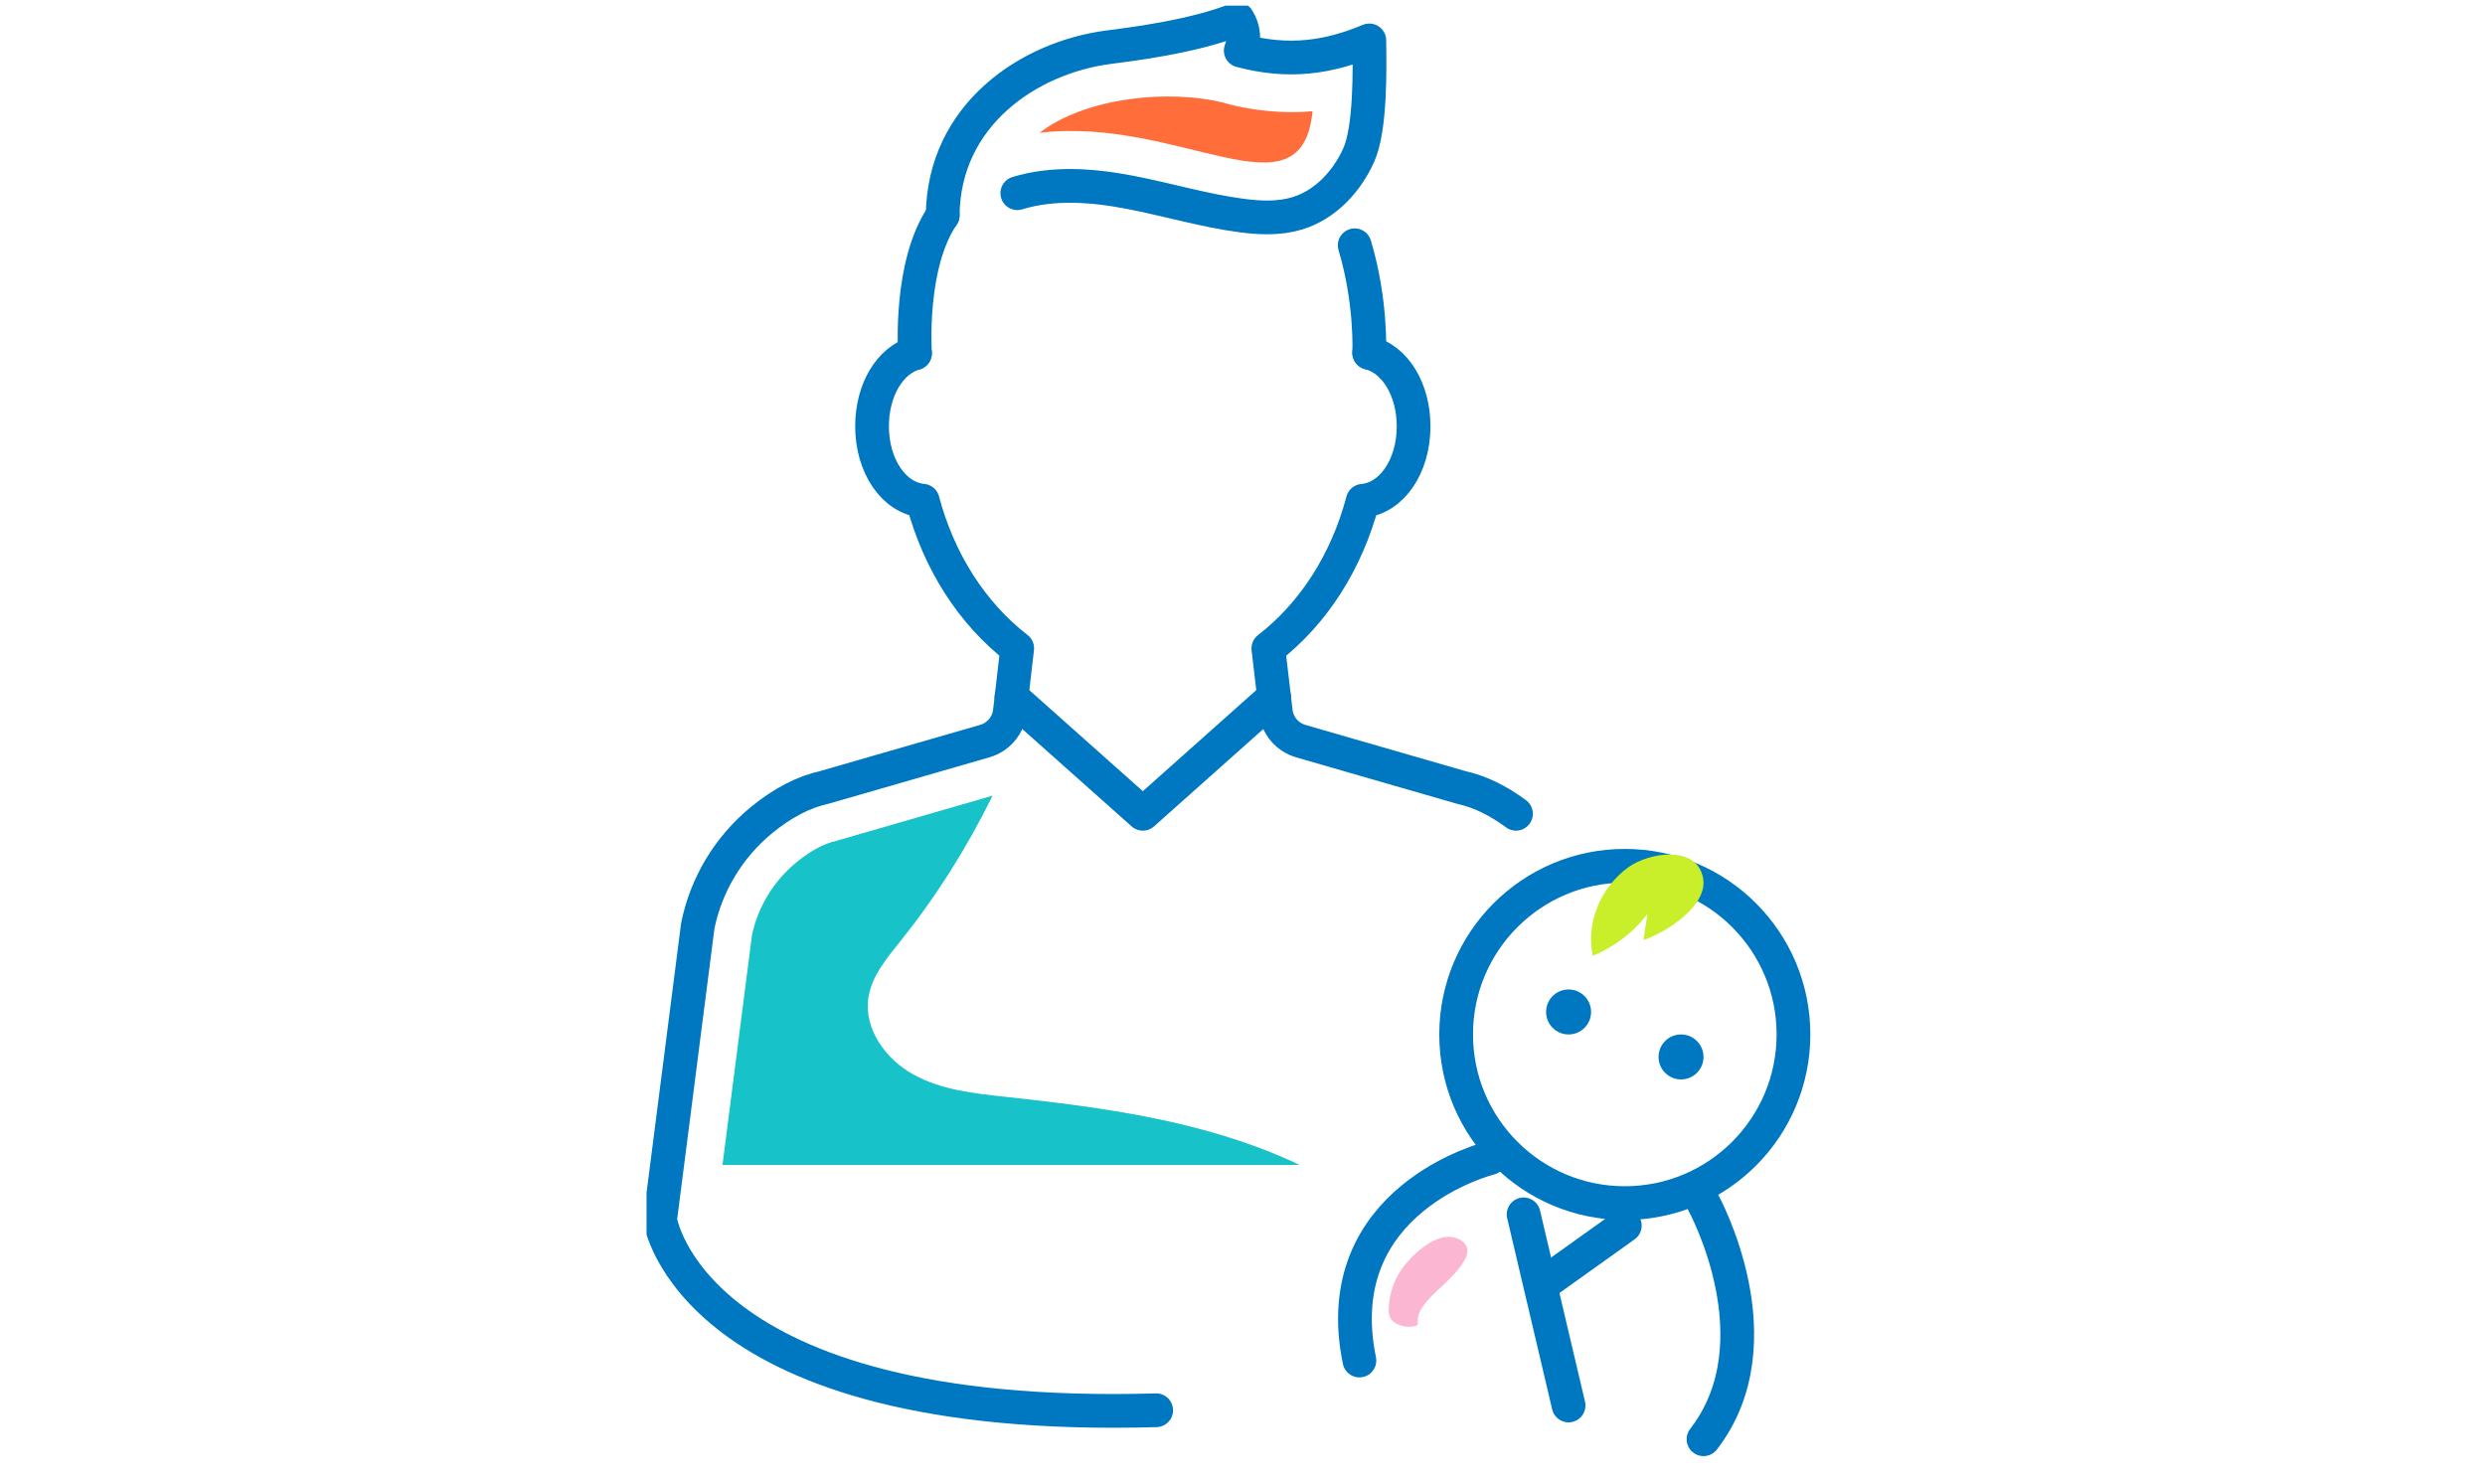 <svg width="221" height="132" viewBox="0 0 221 132" fill="none" xmlns="http://www.w3.org/2000/svg">
<g clip-path="url(#clip0_9_5428)">
<g clip-path="url(#clip1_9_5428)">
<path d="M134.823 72.374C133.204 71.176 131.569 70.391 130.006 70.049L115.693 65.917C115.382 65.829 115.087 65.687 114.816 65.512C114.059 65.004 113.564 64.195 113.461 63.299L112.799 57.667C116.81 54.574 119.776 49.941 121.195 44.539C123.755 44.317 125.717 41.486 125.717 37.916C125.717 34.616 124.05 31.951 121.769 31.38" stroke="#344154" stroke-width="1.26" stroke-linecap="round" stroke-linejoin="round"/>
<path d="M81.374 31.412C79.157 32.038 77.554 34.672 77.554 37.908C77.554 41.47 79.508 44.294 82.06 44.532C83.487 49.933 86.453 54.558 90.464 57.659L89.81 63.291C89.707 64.188 89.212 64.997 88.455 65.504C88.183 65.687 87.888 65.822 87.585 65.909L73.32 70.026C71.47 70.43 69.581 71.414 67.723 72.937C64.796 75.34 62.787 78.688 62.053 82.36L58.704 108.481C58.704 108.481 61.336 126.614 102.824 125.424" stroke="#344154" stroke-width="1.26" stroke-linecap="round" stroke-linejoin="round"/>
<path d="M134.823 72.374C133.204 71.176 131.569 70.391 130.006 70.049L115.693 65.917C115.382 65.829 115.087 65.687 114.816 65.512C114.059 65.004 113.564 64.195 113.461 63.299L112.799 57.667C116.81 54.574 119.776 49.941 121.195 44.539C123.755 44.317 125.717 41.486 125.717 37.916C125.717 34.616 124.05 31.951 121.769 31.38" stroke="#0077C1" stroke-width="3" stroke-linecap="round" stroke-linejoin="round"/>
<path d="M81.374 31.412C79.157 32.038 77.554 34.672 77.554 37.908C77.554 41.47 79.508 44.294 82.06 44.532C83.487 49.933 86.453 54.558 90.464 57.659L89.81 63.291C89.707 64.188 89.212 64.997 88.455 65.504C88.183 65.687 87.888 65.822 87.585 65.909L73.32 70.026C71.47 70.43 69.581 71.414 67.723 72.937C64.796 75.34 62.787 78.688 62.053 82.36L58.704 108.481C58.704 108.481 61.336 126.614 102.824 125.424" stroke="#0077C1" stroke-width="3" stroke-linecap="round" stroke-linejoin="round"/>
<path d="M83.838 19.149C80.824 23.543 81.374 31.412 81.374 31.412" stroke="#0077C1" stroke-width="3" stroke-linecap="round" stroke-linejoin="round"/>
<path d="M121.769 31.372C121.769 31.372 121.993 26.875 120.478 21.814" stroke="#0077C1" stroke-width="3" stroke-linecap="round" stroke-linejoin="round"/>
<path d="M113.309 61.974L101.635 72.374L89.954 61.974" stroke="#0077C1" stroke-width="3" stroke-linecap="round" stroke-linejoin="round"/>
<path d="M83.838 19.149C83.918 10.225 91.485 5.132 98.55 4.204C100.288 3.974 106.093 3.3 110.072 1.69L110.104 1.745C110.622 2.57 110.718 3.594 110.343 4.498C114.617 5.64 118.134 5.117 121.778 3.594C121.817 6.187 121.897 11.399 120.845 13.771C119.792 16.142 117.854 18.221 115.367 18.974C113.764 19.458 112.049 19.387 110.383 19.164C107.042 18.72 103.797 17.737 100.487 17.102C97.178 16.468 93.702 16.198 90.472 17.181" stroke="#0077C1" stroke-width="3" stroke-linecap="round" stroke-linejoin="round"/>
<path d="M116.73 9.892C112.289 10.312 108.302 8.995 109.075 9.202C104.075 7.869 96.516 8.662 92.457 11.811C104.953 10.328 115.757 19.752 116.73 9.892Z" fill="#FF6D3B"/>
<path d="M144.5 107C152.784 107 159.5 100.284 159.5 92C159.5 83.716 152.784 77 144.5 77C136.216 77 129.5 83.716 129.5 92C129.5 100.284 136.216 107 144.5 107Z" stroke="#0077C1" stroke-width="3" stroke-linecap="round" stroke-linejoin="round"/>
<path d="M74.516 74.753L74.357 74.785C73.288 75.023 72.06 75.681 70.824 76.697C68.815 78.347 67.412 80.639 66.877 83.153L64.254 103.603H115.558C115.351 103.499 115.135 103.396 114.928 103.301C106.978 99.676 98.143 98.494 89.443 97.55C86.629 97.249 83.718 96.932 81.238 95.567C78.758 94.203 76.797 91.482 77.235 88.698C77.538 86.794 78.854 85.224 80.066 83.717C83.272 79.719 86.015 75.356 88.271 70.763L74.66 74.698L74.508 74.745L74.516 74.753Z" fill="#17C2C9"/>
<path d="M139.5 92C140.605 92 141.5 91.105 141.5 90C141.5 88.895 140.605 88 139.5 88C138.395 88 137.5 88.895 137.5 90C137.5 91.105 138.395 92 139.5 92Z" fill="#0077C1"/>
<path d="M149.5 96C150.605 96 151.5 95.105 151.5 94C151.5 92.895 150.605 92 149.5 92C148.395 92 147.5 92.895 147.5 94C147.5 95.105 148.395 96 149.5 96Z" fill="#0077C1"/>
<path fill-rule="evenodd" clip-rule="evenodd" d="M146.159 83.597C146.278 82.82 146.397 82.034 146.515 81.258C145.316 82.89 143.609 84.194 141.654 85C141.038 82.114 142.302 78.948 144.819 77.127C146.667 75.793 150.923 75.136 151.463 78.102C151.906 80.531 148.244 82.9 146.17 83.597H146.159Z" fill="#C8EF29"/>
<path d="M135.5 108L139.5 125" stroke="#0077C1" stroke-width="3" stroke-linecap="round" stroke-linejoin="round"/>
<path d="M144.5 109L137.5 114" stroke="#0077C1" stroke-width="3" stroke-linecap="round" stroke-linejoin="round"/>
<path d="M132.5 103C132.5 103 117.935 106.6 120.898 121" stroke="#0077C1" stroke-width="3" stroke-linecap="round" stroke-linejoin="round"/>
<path d="M151.5 107C151.5 107 158.25 119.281 151.5 128" stroke="#0077C1" stroke-width="3" stroke-linecap="round" stroke-linejoin="round"/>
<path d="M124.518 113.088C123.891 114.061 123.565 115.172 123.507 116.293C123.491 116.565 123.496 116.846 123.601 117.104C123.902 117.819 124.934 118.119 125.787 117.957C125.872 117.944 125.956 117.92 126.019 117.865C126.114 117.778 126.098 117.644 126.088 117.524C126.04 116.694 126.672 115.961 127.273 115.315C128.274 114.236 132.203 111.299 129.654 110.17C127.763 109.33 125.334 111.811 124.518 113.088Z" fill="#FBB7D1"/>
</g>
</g>
<defs>
<clipPath id="clip0_9_5428">
<rect width="220" height="131" fill="white" transform="translate(0.5 0.5)"/>
</clipPath>
<clipPath id="clip1_9_5428">
<rect width="105" height="131" fill="white" transform="translate(57.5 0.5)"/>
</clipPath>
</defs>
</svg>
